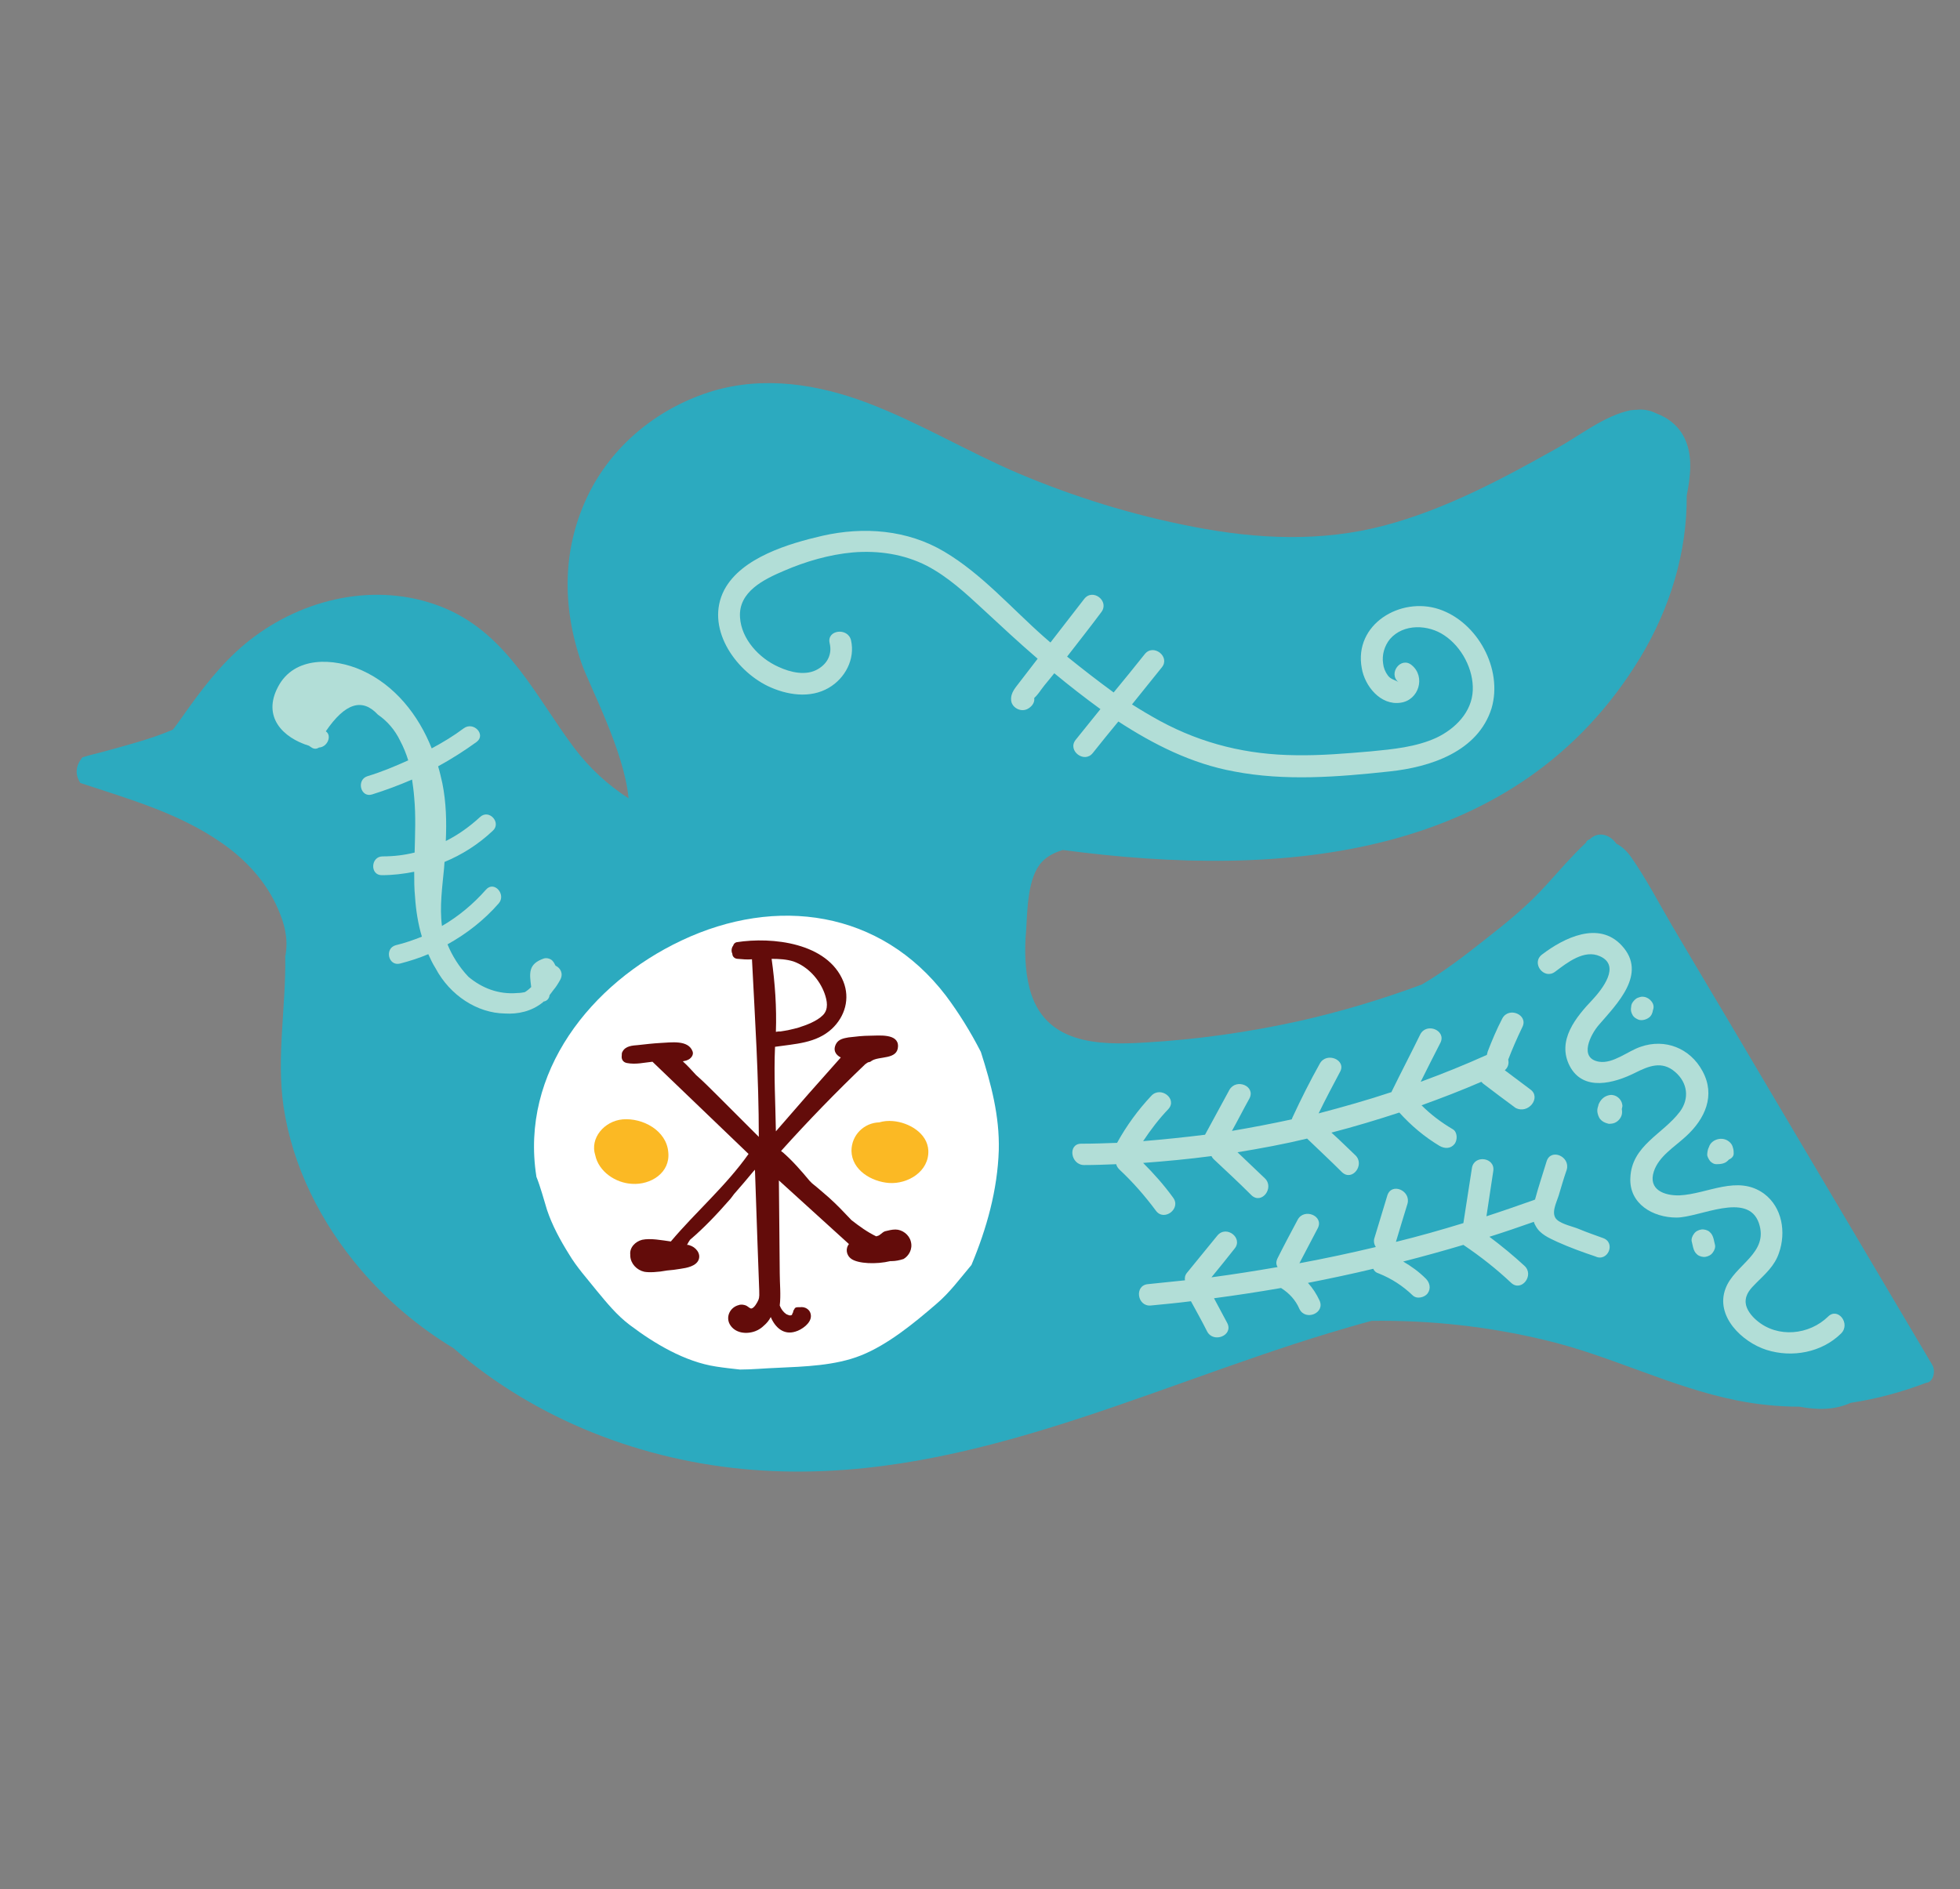 <?xml version="1.0" encoding="utf-8"?>
<!-- Generator: Adobe Illustrator 19.1.0, SVG Export Plug-In . SVG Version: 6.00 Build 0)  -->
<svg version="1.1" id="Layer_1" xmlns="http://www.w3.org/2000/svg" xmlns:xlink="http://www.w3.org/1999/xlink" x="0px" y="0px"
	 viewBox="0 0 459 442.5" enable-background="new 0 0 459 442.5" xml:space="preserve">
<rect x="0" y="0" width="459" height="442.5" fill="#808080" stroke="none"/>
<g id="Layer_25">
</g>
<g id="Layer_24">
</g>
<g id="Layer_23">
</g>
<g id="Layer_22">
</g>
<g id="Layer_21">
</g>
<g id="Layer_20">
</g>
<g id="Layer_19">
</g>
<g id="Layer_18">
</g>
<g id="Layer_17">
</g>
<g id="Layer_16">
</g>
<g id="Layer_15">
</g>
<g id="Layer_14">
</g>
<g id="Layer_13">
</g>
<g id="Layer_12">
</g>
<g id="Layer_11">
	<g>
		<g>
			<path fill="#2CAABF" d="M452.5,319.7c-13.6-23-27.2-45.9-40.8-68.9c-6.7-11.4-13.5-22.7-20.2-34.1c-3.1-5.3-6-10.9-9.5-15.9
				c-0.9-1.3-2.1-2.5-3.5-3.2c-1.3-1.9-3.9-3-6-1.2c-0.1,0.1-0.1,0.1-0.2,0.2c-0.4,0.1-0.8,0.4-0.9,0.8c-3.3,3.1-6.2,6.5-9.2,9.8
				c-4.3,4.8-9.2,8.8-14.2,12.7c-4.8,3.8-9.7,7.6-15,10.7c-9.4,3.5-19.1,6.4-28.9,8.6c-11.8,2.6-23.8,4.3-35.9,5
				c-11.3,0.7-23.7,0.3-27.1-12.7c-1.1-4.3-1.2-9.1-0.8-13.5c0.3-4.7,0.3-12.5,3.7-16.1c1.2-1.3,2.9-2.2,4.9-2.8
				c51.7,6.9,106.6,2.2,135.3-45.2c6.9-11.5,10.9-24.5,10.8-37.8c0.9-4.5,1.4-9.1-0.3-13c-1.3-3.1-3.9-5.2-6.9-6.3
				c-1.4-0.7-3-1-4.6-0.8c0,0-0.1,0-0.1,0c-0.1,0-0.2,0-0.2,0c-0.4,0-0.7,0.1-1.1,0.1c-6.1,1.3-11.8,5.9-17.2,8.9
				c-12.8,7.2-26.1,14.3-40.4,18.1c-14.8,3.9-29.8,3.2-44.7,0.3c-14.1-2.7-28-7-41.2-12.6c-11.9-5.1-23-11.8-35.1-16.4
				c-11.6-4.4-24.2-6.4-36.3-2.8c-12.2,3.7-22.8,12-28.7,23.4c-6.6,12.9-6.7,26.9-2,40.4c1.9,5.4,10,20.6,11,31.6
				c-4.8-3.1-9.1-7-12.8-11.9c-8.9-11.9-15.4-26.2-29.9-32.5c-14.9-6.4-32.1-3-44.9,6.5c-6.1,4.5-10.8,10.3-15.2,16.4
				c-1.3,1.8-2.5,3.6-3.9,5.4c-5.1,2.2-10.6,3.6-16,5.1c-1.4,0.4-3.3,0.8-5.2,1.4c0,0,0,0,0,0c-1.7,2.1-1.7,4.1-0.5,6
				c11.5,3.8,23.2,7.1,33.2,14.1c5.6,3.9,10.4,9.1,13.1,15.4c1.5,3.4,2.4,6.8,1.8,10.6c0,0.2-0.1,0.3-0.1,0.5
				c0.2,11.7-2.1,23.5-0.4,35.2c2.1,14.1,8.8,27.3,18,38.1c6.3,7.4,13.7,13.6,21.8,18.5c19.2,16.7,44.3,26.5,70.1,28.5
				c47.5,3.7,90.6-18.6,134.8-32c3.3-1,6.7-2,10.1-2.9c13.6-0.2,27.3,1.3,40.6,4.5c15.3,3.6,29.4,11,44.8,14.1
				c4.9,1,9.9,1.5,14.8,1.5c4.1,0.8,8.3,0.8,12-0.9c6-0.9,11.9-2.5,17.7-4.7C452.7,323.8,453.4,321.2,452.5,319.7z"/>
			<g>
				<g>
					<path fill="#FFFFFF" d="M233.9,269.4c0.2-8-1.8-15.5-4.2-23c-2.4-4.7-5.2-9.2-8.2-13.2c-15.3-20-39.7-23.4-61.9-12.9
						c-21.2,10-37.8,30.9-34,55.2c0,0,0,0,0,0.1c1,2.5,1.7,5.2,2.5,7.8c1.2,3.6,3.1,7.1,5.1,10.3c1.9,3.2,4.3,5.8,6.6,8.7
						c2.4,2.9,4.7,5.7,7.6,7.9c5.8,4.4,13,8.7,20.3,9.8c1.9,0.3,3.8,0.5,5.6,0.7c2.9,0,5.8-0.3,8.7-0.4c6.4-0.3,13.6-0.5,19.6-2.9
						c6.3-2.5,12.5-7.6,17.6-12c3.2-2.7,5.6-6,8.3-9.2C231.1,287.7,233.6,278.7,233.9,269.4z"/>
					<path fill="#630C0A" d="M213.3,290.8c-0.4-1.6-2-2.8-3.6-2.8c-0.8,0-1.6,0.2-2.4,0.4c-0.7,0.2-1.2,1-1.8,1.1
						c-0.1,0-0.2,0.1-0.3,0.1c-2.1-1-4-2.4-5.8-3.8c-1.7-1.8-3.4-3.6-5.3-5.3c-1.3-1.1-2.5-2.2-3.9-3.3c-0.2-0.2-0.4-0.4-0.6-0.6
						c-2-2.4-4-4.7-6.3-6.7c-0.1-0.1-0.1-0.1-0.2-0.1c-0.1-0.1-0.1-0.2-0.2-0.2c0,0,0.1-0.1,0.1-0.1c6.3-7,12.8-13.7,19.6-20.2
						c0.3-0.2,0.5-0.4,0.8-0.5c0.2,0,0.5-0.1,0.7-0.3c1.8-1.2,6.1-0.2,6.2-3.4c0.1-3.1-4.6-2.5-6.5-2.5c-1.7,0-3.4,0.2-5.1,0.4
						c-1.1,0.2-2.3,0.4-2.9,1.5c-0.8,1.5-0.1,2.6,1.1,3.2c-5.1,5.7-10.2,11.5-15.2,17.3c-0.1-6.6-0.5-13.2-0.2-19.8
						c4.7-0.7,9.6-0.8,13.3-4.2c3.1-2.9,4.3-7.1,2.7-11.1c-3.7-9.1-16.7-10.5-25-9.2c-0.4,0.1-0.7,0.4-0.8,0.8
						c-0.4,0.5-0.5,1.3-0.2,1.9c0,0,0,0,0,0c0,0.7,0.6,1.2,1.3,1.2c1.1,0.1,2.2,0.2,3.3,0.1c0.7,13.9,1.6,27.7,1.6,41.6
						c-3.3-3.3-6.6-6.6-9.9-9.9c-1.6-1.6-3.1-3.1-4.8-4.6c-1-1.1-2-2.2-3.1-3.2c0.3-0.1,0.7-0.1,1.1-0.3c0.8-0.3,1.5-1.2,1.2-2
						c-1-2.8-5.1-2.1-7.5-2c-1.8,0.1-3.5,0.3-5.3,0.5c-1.3,0.1-2.9,0.2-3.6,1.5c-0.2,0.3-0.2,0.6-0.2,1c-0.1,0.7,0.2,1.5,1.2,1.7
						c2.1,0.4,4-0.1,6-0.3c0,0,0,0,0,0c7.5,7.2,15,14.4,22.5,21.6c-5.3,7.5-12.3,13.5-18.2,20.5c-2.2-0.3-4.7-0.8-6.7-0.4
						c-1.6,0.4-3,1.8-2.8,3.5c0,0.1,0,0.2,0,0.3c0.1,1.8,1.5,3.3,3.3,3.7c1.1,0.2,3.2,0.1,5.3-0.3c1.1-0.1,2.1-0.2,3.2-0.4
						c1.4-0.2,3.6-0.6,4.2-2.1c0.6-1.5-0.7-3-2.1-3.4c-0.2-0.1-0.4-0.1-0.6-0.1c0.2-0.4,0.4-0.8,0.7-1.2c3.3-2.8,6.4-6.1,9.2-9.3
						c0.4-0.4,0.7-0.9,1.1-1.4c1.6-1.8,3.1-3.6,4.6-5.4c0.1-0.1,0.2-0.2,0.3-0.3c0.2,5.8,0.4,11.6,0.6,17.4
						c0.1,3.6,0.3,7.3,0.4,10.9c0,0.7,0.1,1.5-0.2,2.2c-0.2,0.5-1,2-1.7,2c-0.3,0-0.9-0.6-1.2-0.7c-0.5-0.2-1.2-0.3-1.7-0.1
						c-2,0.5-3.1,2.7-2.1,4.5c1.2,2.1,3.9,2.4,6,1.6c0.8-0.3,1.5-0.8,2-1.3c0.6-0.5,1.2-1.2,1.6-2c1,2.4,3,4.3,5.8,3.4
						c1.4-0.4,3.6-1.9,3.6-3.6c0-1.5-1.3-2.3-2.6-2.1c-0.1,0-0.1,0-0.1,0c-0.1,0-0.3,0-0.4,0c0,0,0,0,0,0c-0.5,0-0.7,0.2-0.8,0.5
						c-0.2,0.2-0.2,0.4-0.3,0.7c0,0.1,0,0.1-0.1,0.2c-0.2,0.4,0,0.4-0.4,0.5c-0.3,0.1-0.6-0.1-0.9-0.2c-0.1,0-0.1-0.1-0.2-0.1
						c-0.7-0.5-1.2-1.2-1.5-2c0.3-2.5,0-5.1,0-7.6c0-3.7-0.1-7.4-0.1-11.1c0-3.5-0.1-7.1-0.1-10.6c5.5,5,10.9,9.9,16.4,14.9
						c-0.8,1-0.7,2.6,0.6,3.5c1.6,1.1,5.8,1.3,9.1,0.5c0.1,0,0.2,0,0.3,0c0.9,0,1.9-0.2,2.8-0.5
						C212.8,294.2,213.8,292.6,213.3,290.8z M185.8,225.2c3.4,1.2,6.1,4.2,7.3,7.5c0.6,1.7,1,3.7-0.4,5.1c-1.4,1.4-3.8,2.3-5.7,2.9
						c-1.4,0.4-2.8,0.7-4.2,0.9c0,0,0,0,0,0c-0.4,0-0.7,0-1.1,0.1c0.2-5.7-0.2-11.4-1-17.1C182.5,224.6,184.2,224.7,185.8,225.2z"/>
				</g>
				<path fill="#FBB924" d="M145.8,262.2c-4.3,0.4-7.7,4.4-6.4,8.4c0.8,3.8,4.7,6.5,8.6,6.7c4.4,0.3,9-2.6,8.5-7.4
					C156.1,264.8,150.5,261.8,145.8,262.2z"/>
				<path fill="#FBB924" d="M209.1,262.6c-1.1-0.1-2.2,0-3.2,0.3c-3.5,0.1-6.5,2.9-6.5,6.7c0.1,4.5,4.7,7.2,8.8,7.5
					c4.4,0.3,9.4-2.7,9.2-7.6C217.2,265.4,212.8,262.9,209.1,262.6z"/>
			</g>
			<path fill="#B2DED7" d="M428.1,308.4c-4.4,4.3-11.8,5.1-16.7,0.9c-1.2-1-2.5-2.6-2.6-4.2c-0.1-2,1.2-3.3,2.5-4.6
				c2.1-2.1,4.3-4,5.3-7c1.7-4.8,0.8-10.7-3.5-13.9c-6.2-4.5-13.2,0.1-19.8,0.4c-3.5,0.1-7.4-1.3-6-5.6c1.2-3.6,4.8-5.7,7.5-8.2
				c4.5-4.1,7-9.6,3.9-15.3c-2.9-5.4-8.8-7.7-14.5-5.7c-3,1-6.4,4-9.7,3.5c-4.9-0.8-2-6.4-0.1-8.6c4.2-4.9,11.5-12,5.4-18.6
				c-5.4-5.9-13.6-1.8-18.7,2.1c-2.6,2,0.5,6,3.1,4c2.8-2.1,6.8-5.3,10.5-3.6c4.9,2.2,0.5,7.7-1.7,10.1c-3.9,4.1-8.5,9.6-5.4,15.6
				c3.2,6.1,10.5,4,15.3,1.6c3.2-1.6,6.3-2.9,9.4-0.2c2.9,2.5,3.4,6.2,1.1,9.3c-4,5.3-11.3,7.9-11.6,15.5c-0.3,6.1,5.3,9.3,10.8,9.3
				c5.4,0,16.7-6.2,19.3,1.3c2.4,7.1-5.7,9.7-7.8,15.3c-2.5,6.5,3.9,12.6,9.6,14.4c6,1.9,12.9,0.6,17.4-3.8
				C433.5,310.1,430.4,306.1,428.1,308.4z"/>
			<path fill="#B2DED7" d="M406,270.2c0-0.3,0-0.7-0.1-1.1c-0.1-0.4-0.2-0.8-0.5-1.2c-0.7-0.9-1.8-1.3-2.9-1.1
				c-1.1,0.2-2,0.9-2.3,1.9c0,0.1-0.1,0.2-0.1,0.2c-0.2,0.5-0.3,1.1-0.3,1.7c0.1,0.5,0.4,1,0.7,1.4c0.4,0.4,0.9,0.7,1.4,0.7
				c1,0,2-0.1,2.7-0.8c0.1-0.1,0.2-0.2,0.3-0.3C405.6,271.3,406,270.8,406,270.2z"/>
			<path fill="#B2DED7" d="M379.8,259.8c0.1-0.4,0.2-0.8,0.1-1.1c-0.2-1.3-1.5-2.4-2.9-2.2c-1.2,0.2-2,0.9-2.5,1.9
				c-0.1,0.2-0.2,0.4-0.2,0.6c-0.2,0.5-0.3,1.1-0.2,1.6c0.1,0.5,0.3,1.1,0.6,1.5c0.5,0.6,1.1,0.9,1.9,1.1c0.2,0.1,0.5,0,0.8,0
				c1-0.1,1.9-0.8,2.3-1.8C379.9,260.9,379.9,260.3,379.8,259.8z"/>
			<path fill="#B2DED7" d="M386.7,234.5c-0.4-0.5-1-0.9-1.7-1c-0.6-0.1-0.8,0-1.4,0.2c-0.6,0.2-1.1,0.8-1.4,1.3
				c-0.1,0.2-0.2,0.5-0.2,0.8c-0.1,0.5-0.1,1,0.1,1.5c0.1,0.2,0.2,0.4,0.3,0.6c0.3,0.4,0.6,0.6,1,0.8c0.8,0.5,2,0.2,2.7-0.3
				c0.6-0.4,0.9-1.1,1-1.8C387.4,235.8,387.2,235.1,386.7,234.5z"/>
			<path fill="#B2DED7" d="M401.6,291.5c-0.1-0.4-0.2-0.9-0.3-1.3c-0.2-0.7-0.4-1.2-1-1.7c-0.5-0.4-1.3-0.6-1.9-0.5
				c-0.6,0.1-1.3,0.4-1.7,1c-0.4,0.5-0.7,1.3-0.5,1.9c0.1,0.4,0.2,0.9,0.3,1.3c0.2,0.7,0.4,1.2,1,1.7c0.5,0.4,1.3,0.6,1.9,0.5
				c0.6-0.1,1.3-0.4,1.7-1C401.5,292.9,401.8,292.1,401.6,291.5z"/>
			<path fill="#B2DED7" d="M337,142.7c-9-3-20,3.5-18.1,13.8c0.7,4.2,4.4,8.8,9.1,8.1c4.3-0.6,5.9-6.1,2.6-8.8
				c-2.5-2.1-5.6,1.9-3.1,4c-0.8-0.6-1.8-0.6-2.5-1.6c-0.6-0.8-1-1.8-1.1-2.8c-0.3-2,0.3-4.1,1.6-5.7c3.2-3.7,9-3.4,12.7-0.9
				c4.1,2.7,6.9,8,6.7,12.9c-0.2,5.1-4.1,9-8.5,11.1c-4.8,2.2-10.2,2.7-15.4,3.2c-5.8,0.5-11.7,1-17.5,0.9
				c-11.3-0.1-21.8-2.6-31.8-8c-2.2-1.2-4.4-2.5-6.6-3.9c2.3-2.9,4.7-5.8,7-8.7c2-2.5-2-5.6-4-3.1c-2.4,3-4.8,6-7.3,9
				c-3.7-2.7-7.3-5.5-10.9-8.4c2.7-3.5,5.4-6.9,8-10.4c2-2.6-2-5.7-4-3.1l-7.9,10.2c-0.5-0.4-1-0.9-1.5-1.3
				c-7.6-6.7-14.6-14.8-23.4-20c-8.6-5.1-18.8-5.9-28.5-3.7c-7.8,1.8-19,5.1-23,12.7c-4.5,8.7,2.4,18.7,10.2,22.5
				c4.4,2.1,9.9,3,14.3,0.4c3.8-2.2,6.2-6.7,5.2-11.1c-0.7-3.1-5.8-2.5-5,0.7c0.6,2.5-0.5,4.7-2.7,6c-2.8,1.7-6.5,0.8-9.3-0.5
				c-4.5-2-8.7-6.5-9-11.6c-0.4-6,5.6-8.9,10.3-10.9c5.1-2.2,10.6-3.8,16.1-4.3c6-0.5,12,0.4,17.3,3.1c5,2.6,9.2,6.5,13.3,10.3
				c4.2,3.9,8.4,7.8,12.7,11.5c-1.3,1.7-2.7,3.5-4,5.2c-1.1,1.5-2.4,2.7-2.2,4.6c0.1,1.1,1.1,2,2.2,2.2c1.1,0.2,2-0.3,2.7-1.1
				c0.4-0.5,0.6-1.1,0.5-1.7c0.6-0.5,1.6-1.9,1.5-1.8c0.6-0.8,1.2-1.6,1.9-2.4l1.3-1.6c3.5,2.9,7.1,5.7,10.8,8.4
				c-1.9,2.4-3.9,4.8-5.8,7.2c-2,2.5,2,5.6,4,3.1c2-2.5,4-5,6-7.4c8.3,5.4,17.2,9.9,27.1,11.7c11.9,2.3,24.4,1.3,36.4,0
				c9.5-1,20.7-4.6,23.9-14.8C352,156.7,346,145.7,337,142.7z"/>
			<path fill="#B2DED7" d="M358.4,255.2c-2-1.5-4-3-6-4.5c0.8-0.7,1-1.6,0.8-2.5c1-2.6,2.1-5.1,3.3-7.6c1.5-2.9-3.2-4.9-4.7-2
				c-1.3,2.5-2.4,5.1-3.4,7.7c-0.1,0.3-0.1,0.5-0.2,0.8c-5.1,2.3-10.3,4.4-15.5,6.3c1.5-3,3-6,4.6-9.1c1.5-2.9-3.2-4.9-4.7-2
				c-2.2,4.5-4.5,8.9-6.7,13.4c0,0,0,0,0,0.1c-5.7,1.9-11.4,3.5-17.1,5c1.6-3.3,3.3-6.5,5-9.7c1.6-2.8-3.1-4.8-4.7-2
				c-2.3,4.1-4.4,8.3-6.4,12.6c-0.1,0.2-0.1,0.3-0.2,0.5c-4.6,1-9.3,1.9-14,2.7c1.4-2.5,2.7-5.1,4.1-7.6c1.5-2.9-3.1-4.8-4.7-2
				c-1.9,3.5-3.8,7-5.7,10.5c-4.8,0.6-9.7,1.1-14.5,1.5c1.8-2.7,3.7-5.2,5.9-7.5c2.2-2.4-1.8-5.5-4-3.1c-3.1,3.3-5.8,7-8,11
				c-2.8,0.1-5.6,0.2-8.4,0.2c-3.2,0-2.5,5,0.7,5c2.5,0,5-0.1,7.5-0.2c0.1,0.5,0.4,0.9,0.8,1.3c3.1,2.9,5.9,6.1,8.5,9.6
				c1.9,2.6,6-0.5,4-3.1c-2.1-2.9-4.5-5.6-7-8.1c5.4-0.4,10.7-0.9,16-1.6c0.1,0.2,0.3,0.5,0.5,0.7c3,2.8,6,5.6,8.9,8.5
				c2.4,2.2,5.4-1.8,3.1-4l-6.4-6.1c5.5-0.9,10.9-1.9,16.3-3.2c0,0,0,0,0,0c2.7,2.6,5.5,5.2,8.2,7.9c2.4,2.2,5.4-1.8,3.1-4
				c-1.9-1.8-3.7-3.6-5.6-5.3c5.4-1.4,10.7-3,15.9-4.7c2.8,3.1,5.9,5.7,9.4,7.8c1.2,0.7,2.6,0.7,3.5-0.4c0.8-1,0.7-2.9-0.4-3.5
				c-2.7-1.6-5.1-3.4-7.3-5.6c4.7-1.7,9.4-3.5,14-5.5c0.1,0.1,0.3,0.3,0.4,0.4c2.5,1.9,5,3.8,7.6,5.7
				C357.9,261.1,361,257.1,358.4,255.2z"/>
			<path fill="#B2DED7" d="M375.4,290c-1.9-0.7-3.7-1.3-5.6-2.1c-1.4-0.6-4-1.1-5.2-2.2c-1.5-1.4-0.1-4,0.4-5.6
				c0.6-2,1.2-4.1,1.9-6.1c0.9-3.1-3.7-5.1-4.7-2c-0.9,3-1.9,5.9-2.7,8.9c0,0,0,0.1,0,0.1c-0.1,0-0.2,0-0.3,0.1
				c-3.7,1.3-7.4,2.6-11.1,3.8c0.5-3.5,1.1-7.1,1.6-10.6c0.5-3.2-4.5-3.9-5-0.7c-0.7,4.3-1.3,8.6-2,12.9c-5.2,1.6-10.5,3.1-15.8,4.4
				c0.9-3,1.8-6,2.7-8.9c0.9-3.1-3.7-5.1-4.7-2c-1,3.3-2,6.6-3,9.9c-0.3,0.8-0.1,1.6,0.3,2.2c-5.9,1.4-11.9,2.7-17.9,3.8
				c1.4-2.7,2.9-5.5,4.3-8.2c1.5-2.9-3.2-4.8-4.7-2c-1.6,3-3.2,6-4.7,9c-0.4,0.8-0.4,1.5,0,2.1c-5.2,0.9-10.3,1.7-15.5,2.4
				c1.8-2.2,3.6-4.4,5.4-6.7c2.1-2.5-1.9-5.6-4-3.1c-2.4,2.9-4.7,5.8-7.1,8.7c-0.5,0.6-0.6,1.2-0.5,1.8c-2.9,0.3-5.8,0.6-8.7,0.9
				c-3.2,0.3-2.5,5.3,0.7,5c3.1-0.3,6.3-0.6,9.4-1c1.3,2.4,2.6,4.7,3.8,7.1c1.5,2.8,6.2,0.9,4.7-2c-1-1.9-2.1-3.9-3.1-5.8
				c5.3-0.7,10.5-1.5,15.7-2.4c0,0,0,0,0,0c1.9,1.2,3.4,2.8,4.3,4.9c1.4,2.9,6.1,1,4.7-2c-0.7-1.5-1.6-2.9-2.7-4.1
				c5.1-1,10.3-2.1,15.3-3.3c0.2,0.5,0.6,0.9,1.3,1.1c3,1.2,5.6,2.9,7.9,5.1c1,1,2.8,0.5,3.5-0.4c0.9-1.2,0.5-2.6-0.4-3.5
				c-1.6-1.6-3.4-2.9-5.3-4c4.7-1.2,9.4-2.5,14.1-3.9c4,2.7,7.7,5.6,11.2,8.9c2.4,2.2,5.5-1.8,3.1-4c-2.6-2.4-5.4-4.7-8.2-6.8
				c3.5-1.1,7-2.3,10.4-3.5c0.1,0.3,0.2,0.6,0.4,0.9c1,2,3.2,2.9,5.1,3.8c2.9,1.3,5.9,2.4,8.9,3.4
				C376.5,295.7,378.5,291.1,375.4,290z"/>
			<path fill="#B2DED7" d="M130.1,226.2c-0.2-0.3-0.3-0.7-0.6-1c-0.4-0.6-1.4-0.9-2.1-0.7c-3.8,1.3-3.4,3.5-3,6.7
				c-0.5,0.5-1,0.9-1.5,1.2c-0.5,0.1-1.1,0.2-1.7,0.2c-4.5,0.4-8.4-1.2-11.5-3.8c-2.2-2.3-3.9-5.1-4.9-7.6c4.5-2.5,8.6-5.7,12-9.6
				c1.8-2.1-1.1-5.4-3-3.2c-3,3.4-6.5,6.3-10.3,8.5c-0.6-4.5,0.1-9.3,0.5-13.6c0-0.5,0.1-1,0.1-1.4c4.1-1.7,7.9-4.1,11.3-7.3
				c2.1-1.9-0.9-5.2-3-3.2c-2.5,2.3-5.2,4.2-8,5.6c0.2-4.5,0.1-9-0.8-13.5c-0.3-1.3-0.6-2.7-1-4c3.1-1.7,6.1-3.6,9-5.7
				c2.3-1.7-0.7-4.9-3-3.2c-2.4,1.8-4.9,3.3-7.5,4.7c-3.1-7.8-8.6-14.8-16.4-18.3c-6.5-2.9-15.8-3.4-19.6,3.9
				c-3.7,7,1.1,11.9,7.3,13.8c0.1,0.1,0.2,0.2,0.3,0.2c0.7,0.6,1.4,0.6,2,0.2c2-0.1,3.1-2.8,1.6-3.8c4.5-6.6,8.5-7.9,12.2-3.9
				c2.2,1.5,4,3.6,5.2,6.1c0.8,1.5,1.4,3,1.9,4.6c-3.1,1.4-6.2,2.7-9.5,3.7c-2.7,0.8-1.7,5.1,1,4.3c3.2-1,6.4-2.2,9.4-3.5
				c0.2,1.4,0.4,2.8,0.5,4.2c0.4,4.3,0.2,8.6,0.1,12.9c-2.4,0.6-4.9,0.9-7.5,0.9c-2.8,0-3,4.4-0.2,4.4c2.6,0,5.1-0.3,7.6-0.8
				c0,2,0,3.9,0.2,5.9c0.2,3.1,0.7,6.3,1.6,9.3c-2,0.8-4,1.5-6.1,2c-2.7,0.7-1.8,5,1,4.3c2.3-0.6,4.5-1.3,6.6-2.2
				c0.5,1.1,1,2.2,1.7,3.3c3.4,6.4,9.8,10.5,16.2,10.6c3.1,0.2,6.3-0.5,8.9-2.6c0.1-0.1,0.2-0.2,0.2-0.2c0.7-0.1,1.3-0.6,1.4-1.5
				c0.3-0.4,0.6-0.8,0.9-1.2c0.6-0.7,1.1-1.5,1.6-2.4C132,228,131.2,226.7,130.1,226.2z"/>
		</g>
	</g>
</g>
<g id="Layer_10">
</g>
<g id="Layer_9">
</g>
<g id="Layer_8">
</g>
<g id="Layer_7">
</g>
<g id="Layer_6">
</g>
<g id="Layer_5">
</g>
<g id="Layer_4">
</g>
<g id="Layer_3">
</g>
</svg>
